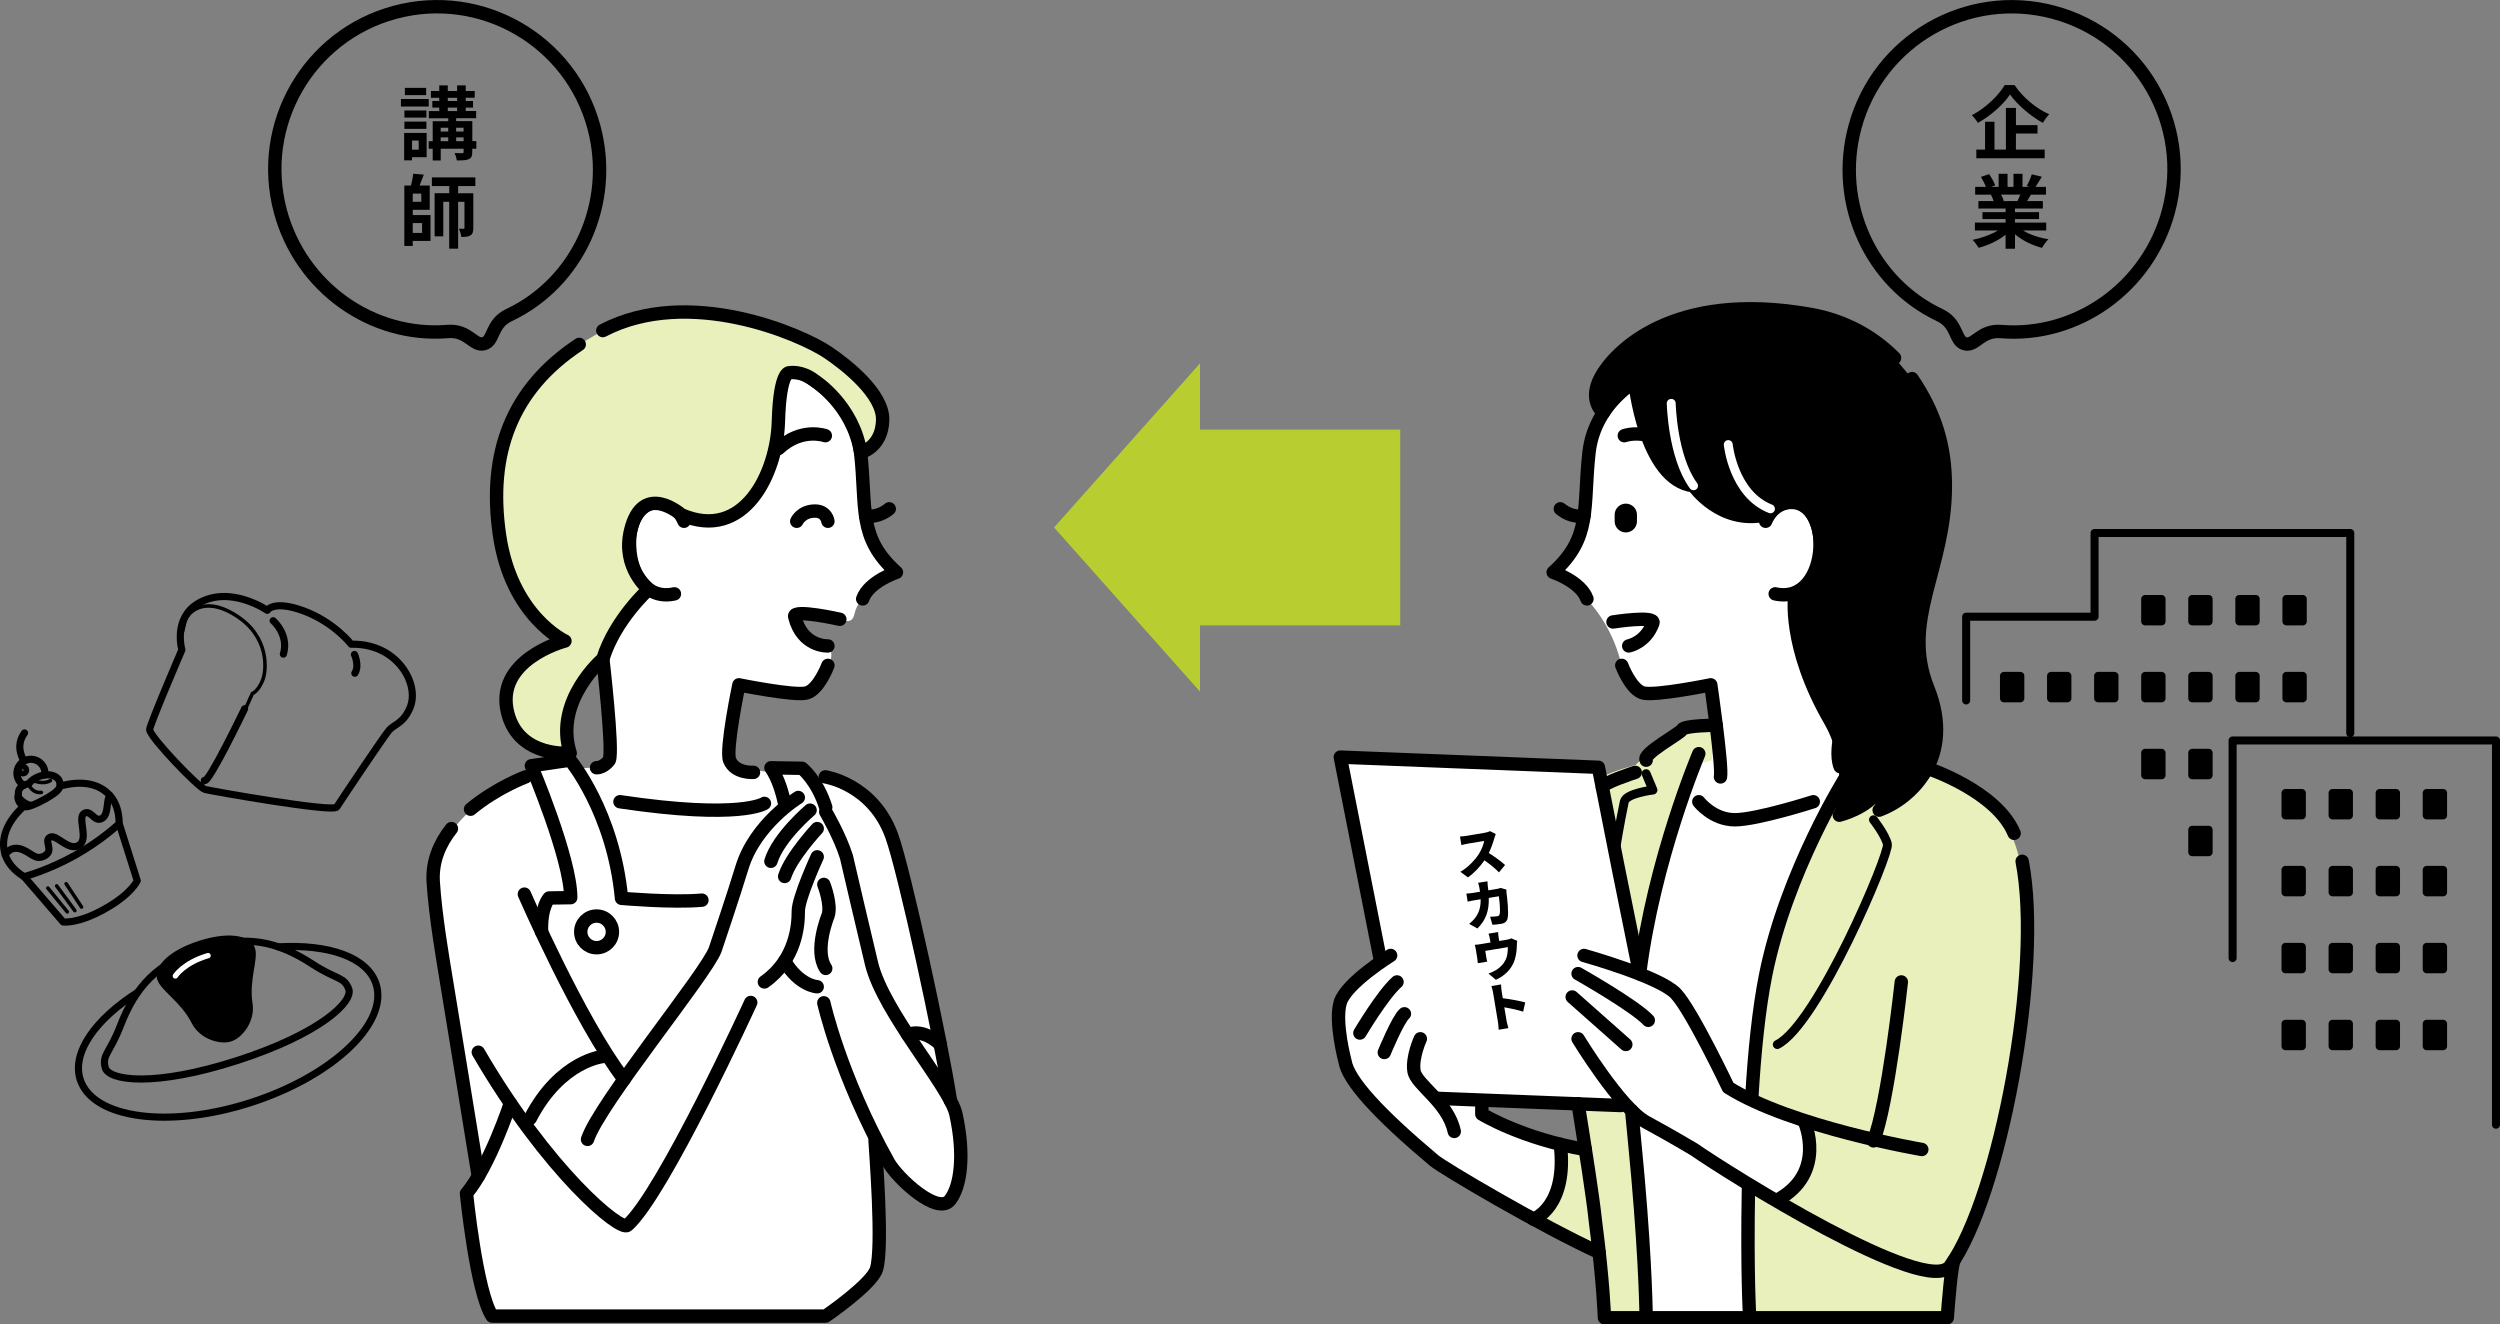 <?xml version="1.0" encoding="utf-8"?>
<!-- Generator: Adobe Illustrator 26.3.1, SVG Export Plug-In . SVG Version: 6.00 Build 0)  -->
<svg version="1.1" id="レイヤー_1" xmlns="http://www.w3.org/2000/svg" xmlns:xlink="http://www.w3.org/1999/xlink" x="0px"
	 y="0px" viewBox="0 0 560.32 296.84" style="enable-background:new 0 0 560.32 296.84;" xml:space="preserve">
<rect x="0" y="0" width="560.32" height="296.84" fill="#808080" stroke="none"/>
<style type="text/css">
	.st0{fill:#FFFFFF;}
	.st1{fill:#E9F0BB;}
	.st2{fill:none;stroke:#000000;stroke-width:3;stroke-linecap:round;stroke-linejoin:round;stroke-miterlimit:10;}
	.st3{enable-background:new    ;}
	.st4{fill:#E9F0BB;stroke:#000000;stroke-width:3;stroke-linecap:round;stroke-linejoin:round;stroke-miterlimit:10;}
	.st5{stroke:#000000;stroke-width:3;stroke-linecap:round;stroke-linejoin:round;stroke-miterlimit:10;}
	.st6{fill:none;stroke:#FFFFFF;stroke-width:2;stroke-linecap:round;stroke-linejoin:round;stroke-miterlimit:10;}
	.st7{fill:none;stroke:#000000;stroke-width:2;stroke-linecap:round;stroke-linejoin:round;stroke-miterlimit:10;}
	.st8{fill:none;stroke:#000000;stroke-width:5;stroke-linecap:round;stroke-linejoin:round;stroke-miterlimit:10;}
	.st9{fill:#B8CD30;}
	.st10{fill:none;stroke:#000000;stroke-width:3;stroke-miterlimit:10;}
	.st11{fill:none;stroke:#000000;stroke-width:0.8;stroke-miterlimit:10;}
	.st12{fill:none;stroke:#000000;stroke-width:1.6;stroke-linecap:round;stroke-linejoin:round;stroke-miterlimit:10;}
	.st13{stroke:#000000;stroke-width:1.6;stroke-linecap:round;stroke-linejoin:round;stroke-miterlimit:10;}
	.st14{fill:none;stroke:#FFFFFF;stroke-width:1.2;stroke-linecap:round;stroke-linejoin:round;stroke-miterlimit:10;}
	.st15{fill:none;stroke:#000000;stroke-width:0.8;stroke-linecap:round;stroke-linejoin:round;stroke-miterlimit:10;}
	.st16{fill:none;stroke:#000000;stroke-width:1.6;stroke-miterlimit:10;}
	.st17{fill:none;stroke:#000000;stroke-width:1.8;stroke-linecap:round;stroke-linejoin:round;stroke-miterlimit:10;}
	.st18{stroke:#000000;stroke-width:1.8;stroke-linecap:round;stroke-linejoin:round;stroke-miterlimit:10;}
</style>
<path class="st0" d="M179.59,83.55c0,0,12.24,5.48,13.47,19.64s0.12,19.03,7.85,25.08c0,0-8.19,3.9-9.38,9.28
	c-0.58,2.63-2.42,1.42-4.33,1.05s-9.57-1.86-9.11-0.39c0.47,1.47,1.46,5.39,7.45,6.57c0,0,2.12,1.72-0.58,5.69
	c-2.71,3.97-3.53,5.28-6.89,4.93s-12.48-1.91-12.48-1.91s-3.93,14.88-2.08,16.89s8.53,2.57,9.25,2.73s1.67-1.04,1.67-1.04l5.3,0.12
	l2.22,1.93c0,0,10.43,0.49,15.11,7.25c2.7,3.89,9.02,30.36,10.78,38.72c1.75,8.36,5.16,25.69,5.16,25.69s5.81,20.47-1.63,24.04
	c-1.96,0.94-13.62-5.06-15.9-16.23c0,0,2.61,26.73,0.97,30.86s-11.38,10.52-11.38,10.52h-74.77c0,0-5.82-24.14-5.74-27.47l2.65-3.86
	c0,0-6.74-40.76-7.87-48.21c-1.13-7.45-4.32-18.98-1.23-24.35c3.08-5.37,7.36-10.64,13.19-13.33s8.83-3.62,8.83-3.62l-1.02-2.48
	l8.88-1.04l1.07,1.48c0,0,5.53,0.57,7.31-1.7s-2.65-28.47-2.65-28.47l-5-39.56l16.21-18L179.59,83.55z"/>
<path class="st0" d="M303.5,242.27c3.97,4.89,14.81,15.93,18.68,18.39s36.24,20.07,36.24,20.07l5.97,14.61h32.41l23.09-37.72
	l3.13-38.24l-0.01-62.51l-3.12-44.27l-15.84-29.06l-20.3-4.37l-18.06,5.7c0,0-8.83,6.06-9.57,16.56s0.39,19.6-8.03,26.83
	c0,0,11.81,5.75,15.36,20.87c0,0,1.06,6.89,7.65,6.25s12.63-1.83,12.63-1.83v8.99l-3.01,0.39l-16.36,39.43l-6.15-30.39l-57.84-2.28
	l9.03,45.73c0,0-8.65,5.75-9.03,9.25C300.01,228.16,299.53,237.39,303.5,242.27z M331.86,249.7l0.26-3.14l21.58,1.23l1.33,9.85
	C355.02,257.63,333.52,251.51,331.86,249.7z"/>
<path class="st1" d="M391.28,295.34h44.29l1.48-12.78c0,0,14.49-21.35,16.23-65.09c0.27-6.89,2.44-24.47-4.48-33.74
	s-20.23-12.28-20.23-12.28l-15.73,1.95c0,0-15.63,27.71-17.99,45.14s-3.09,27.23-3.09,27.23l12.33,4.57c0,0,3.87,17.11-8.17,18.61
	l-4.93-2.84C391,266.12,390.34,288.86,391.28,295.34z"/>
<path class="st1" d="M353.69,247.78h9.55l2.46,1.15l0.51,14.7l2.73,31.71h-9.34l-1.18-14.61l-14.7-7.48c0,0,6.81-2.93,6-16.77
	l5.3,1.16L353.69,247.78z"/>
<path class="st1" d="M366.73,217.23c1.94-11.4,13.14-45.78,13.14-45.78l3.89-1.07v-7.84l-7.65,0.99c0,0-8.97,7.05-9.51,7.92
	c0,0-3.76,0.9-8.11,2.84C358.77,178.74,364.87,205.31,366.73,217.23z"/>
<path class="st2" d="M185.56,116.83c0,0-0.31-2.29-2.89-2.29c-3.07,0-4.1,2.29-4.1,2.29"/>
<g class="st3">
	<path d="M334.92,187.86c-0.25,0.92-0.67,2.15-1.24,3.32c1.27,0.77,2.9,2,3.65,2.69l-1.37,1.65c-0.89-0.92-2.06-1.86-3.25-2.7
		c-1,1.45-2.32,2.86-3.71,3.83l-1.69-1.26c1.75-0.98,3.32-2.7,4.16-4.01c0.6-0.97,1.05-2.13,1.17-2.9l-3.64,0.6
		c-0.52,0.09-1.14,0.25-1.46,0.34l-0.32-1.93c0.41-0.02,1.16-0.11,1.49-0.16l3.9-0.65c0.58-0.1,1.1-0.25,1.36-0.4l1.27,0.65
		C335.18,187.1,335.01,187.55,334.92,187.86z"/>
	<path d="M333.37,197.52c0.01,0.28,0.06,0.82,0.09,1.09l0.12,0.94l1.83-0.3c0.28-0.05,0.62-0.13,0.93-0.24l1.28,0.37
		c0,0.2,0,0.53,0.02,0.65c0.17,1.32,0.55,4.48,0.26,5.77c-0.14,0.68-0.57,1.11-1.45,1.26c-0.71,0.12-1.41,0.17-1.96,0.21l-0.52-1.82
		c0.55,0.02,1.15-0.02,1.59-0.09c0.39-0.06,0.49-0.21,0.56-0.53c0.17-0.67,0-2.7-0.2-3.95l-2.24,0.37c0.07,2.97-0.67,4.97-2.55,6.85
		l-1.84-1.03c0.48-0.4,1.05-0.92,1.49-1.56c0.83-1.21,1.11-2.48,1.07-3.96l-1.29,0.21c-0.37,0.06-1.1,0.19-1.61,0.33l-0.3-1.81
		c0.53-0.03,1.2-0.11,1.63-0.18l1.43-0.24c-0.04-0.3-0.09-0.59-0.14-0.9c-0.04-0.26-0.19-0.83-0.28-1.1L333.37,197.52z"/>
	<path d="M335.88,210.07l0.14,0.83l1.68-0.28c0.5-0.08,0.81-0.19,1.02-0.31l1.33,0.55c-0.06,0.31-0.08,0.84-0.08,1.07
		c-0.04,1.25-0.17,2.23-0.53,3.32c-0.64,1.95-2.25,3.5-4.18,4.35l-1.65-1.4c0.57-0.21,1.29-0.53,1.78-0.83
		c0.77-0.49,1.56-1.24,2.03-2.18c0.43-0.86,0.53-1.84,0.53-2.91l-5.06,0.84l0.24,1.47c0.05,0.28,0.12,0.68,0.2,0.94l-2.11,0.35
		c-0.02-0.34-0.06-0.74-0.12-1.1l-0.33-1.98c-0.04-0.27-0.14-0.75-0.23-1.04c0.43-0.02,0.78-0.07,1.24-0.14l2.28-0.38l-0.14-0.83
		c-0.06-0.38-0.11-0.59-0.3-1.15l2.15-0.36C335.81,209.48,335.82,209.69,335.88,210.07z"/>
	<path d="M334.64,222.48c-0.08-0.46-0.22-1.06-0.38-1.48l2.17-0.36c0.02,0.45,0.04,0.97,0.13,1.52l0.26,1.57
		c1.64,0.19,4,0.64,5.03,0.94l-0.47,2.07c-1.26-0.4-2.93-0.76-4.22-0.98l0.49,2.95c0.05,0.31,0.27,1.21,0.42,1.72l-2.18,0.36
		c-0.01-0.51-0.08-1.29-0.16-1.76L334.64,222.48z"/>
</g>
<path class="st2" d="M363.48,149.13c0,0,2.06,5.5,4.82,6.19c2.75,0.69,15.13-1.83,15.13-1.83s2.64,18.11,2.18,20.64"/>
<path class="st2" d="M412.22,166.01c0,0-0.71,3.53,0.21,5.82"/>
<path class="st2" d="M355.02,115.65c0,0-2.65,0.57-5.3-1.61"/>
<path class="st2" d="M395.73,116.83c0,0,1.38-3.9,5.35-4.21s7.1,3.52,6.84,9.94c-0.27,6.42-3.93,11.91-10.05,10.54"/>
<path class="st2" d="M185.56,149.13c0,0-2.06,5.5-4.82,6.19c-2.75,0.69-15.13-1.83-15.13-1.83s-3.03,14.51-2.08,16.89
	c1.21,3.03,5.35,2.73,5.35,2.73"/>
<path class="st2" d="M135.11,147.68c0,0,2.37,20.4,1.45,22.69c0,0-1.18,1.7-2.86,1.7"/>
<path class="st2" d="M185.56,144.77c0,0-5.74,0.31-7.45-6.57c-0.44-1.78,10.12,0.6,10.12,0.6"/>
<path class="st2" d="M184.98,97.65c0,0-5.33-1.95-10.46,2.87"/>
<path class="st2" d="M194.01,115.65c0,0,2.65,0.57,5.3-1.61"/>
<path class="st2" d="M179.59,83.55c0,0,11.92,5.5,13.3,17.89s-0.69,19.03,8.03,26.83c0,0-6.19,2.06-7.57,5.96"/>
<path class="st2" d="M153.3,116.83c0,0-1.38-3.9-5.35-4.21s-7.1,3.52-6.84,9.94c0.27,6.42,3.93,11.91,10.05,10.54"/>
<path class="st4" d="M135.11,74.09c19.27-10.07,44.36,0.8,50.45,4.9c4.1,2.76,12.41,9.27,12.27,15.15
	c-0.15,6.17-4.93,7.29-4.93,7.29c-1.72-10.71-10.33-16.12-10.33-16.12c-2.89-2.28-5.59-1.77-5.59-1.77s-2.19-0.63-2.52,10.95
	s-7.7,26.97-21.75,20.88c0,0-8.68-7.66-11.38,3.53c-2.02,8.38,4.06,13.16,4.06,13.16s-7.54,6.78-10.27,15.61
	c0,0-11.06,9.37-7.32,21.13c0,0-11.27,1.08-13.94-8.73c-3.33-12.22,12.76-16.4,12.76-16.4s-12.01-5.49-14.67-23.75
	c-2.66-18.24,2.66-32.68,17.87-42.73"/>
<path class="st5" d="M424.62,80.22c-4.8-4.83-11.1-8.39-18.87-9.77c-31.15-5.52-44.06,8.72-46.97,14.07s0.59,7.97,0.59,7.97
	c1.75-3.29,7-7.11,7-7.11s2.27,22.32,13.2,23.5c0,0,6.09,8.78,16.17,6.5c0,0,5.16-5.5,9.44-1.34s4.1,16.72-2.91,19.27
	c0,0-1.78,11.46,8,28.31c4.62,7.96,3.97,18.18,1.97,21.09c0,0,6.31-1.53,8.69-5.61c0,0,2.14,2.58,0.24,4.48
	c7.13-2.6,17.11-11.88,10.93-27.3c-6.18-15.42,3.91-26.64,3.91-45.4c0-8.9-2.25-16.29-7.47-24.02"/>
<path class="st2" d="M364.05,97.65c0,0,2.08-0.76,4.9-0.16"/>
<path class="st2" d="M431.92,172.17c0,0,15.53,5.07,19.5,14.6"/>
<path class="st2" d="M391.88,266.12c-0.36,19.82,0.28,29.23,0.28,29.23"/>
<path class="st2" d="M392.64,245.77c0.59-9.96,1.56-19.57,3.09-27.23c4.63-23.17,17.99-44.42,17.99-44.42"/>
<path class="st2" d="M368.94,295.34c0,0-0.02-10.9-1.85-31.71c-0.41-4.64-1.39-14.7-1.39-14.7"/>
<path class="st2" d="M384.65,162.54c0,0-7.13,0.04-7.65,0.99c-0.52,0.95-8.93,5.38-8.05,6.85"/>
<path class="st2" d="M404.47,251.51c0,0,5.03,11.43-6.14,17.45"/>
<path class="st2" d="M426.14,220.08c0,0-2.98,27.52-6.24,35.62"/>
<path class="st2" d="M380.75,179.69c0,0,3.09,4.04,8.08,4.04s17.58-4.04,17.58-4.04"/>
<path class="st6" d="M374.57,90.4c0,0,0.25,12.02,5,18.48"/>
<path class="st6" d="M387.35,99.64c0,0,1.1,11.13,9.46,14.4"/>
<path class="st7" d="M419.9,183.73c0,0,2.61,3.33,3.12,5.47s-15.65,40.4-24.68,44.91"/>
<path class="st2" d="M437.92,282.56c-0.58,1.27-1.24,9.39-1.48,12.78H359.6c0,0-0.25-8.01-2.04-21.79
	c-0.59-5.6-2.23-15.85-3.87-26.18"/>
<path class="st2" d="M131.68,255.37c2.67-8.07,26.7-37.24,28.62-42.55c0,0,4.25-12.58,5.97-18.3c2.96-9.84,12.65-15.78,12.65-15.78"
	/>
<path class="st2" d="M121.38,208.86c-0.21-5.64,1.7-7.6,1.7-7.6l4.83-0.07c0.06-8.62-8.82-29.56-8.82-29.56l8.69-1.26
	c0,0,9.7,11.6,11.52,30.97c0,0,11.39,1.01,18.02,0.41"/>
<path class="st2" d="M107.2,235.83c15.63,26.9,31.86,40.19,33.42,38.8c8.03-7.13,27.64-49.95,27.64-49.95"/>
<path class="st2" d="M101.18,185.71c-2.61,3.3-4.37,7.3-4.08,11.97c0.48,7.67,2.27,17.94,2.88,21.7c0,0,5.72,34.89,7.22,44.25"/>
<path class="st2" d="M117.8,174.12c0,0-6.59,2.45-12.34,7.25"/>
<path class="st2" d="M117.53,200.4c0,0,12.3,28.39,22.34,41.52"/>
<circle class="st2" cx="133.71" cy="208.86" r="3.55"/>
<path class="st2" d="M171.33,180.06c0,0-5.29,3.67-32.38-0.37"/>
<path class="st2" d="M135.24,236.78c0,0-9.6,0.79-16.41,13.9"/>
<path class="st2" d="M114.39,247.27c0,0-4.64,14.04-9.84,20.23c0,0,2.21,22.04,5.74,27.47c0,0,69.52,0,74.77,0
	c0,0,10.32-7.06,11.38-10.52c1.53-4.96-0.18-26.17-0.32-28.9"/>
<path class="st2" d="M183.16,192.04c0,0-4.26,9.23-4.24,12.22s-0.48,10.83-7.6,15.82"/>
<path class="st2" d="M175.95,180.56c-0.54-2.73-1.5-6.06-3.16-8.48l6.97,0.12c0,0,3.41,2.68,5.31,8.73"/>
<path class="st2" d="M181.56,181.58c0,0-7.1,5.99-8.78,11.46"/>
<path class="st2" d="M183.16,185.71c0,0-5.92,6.34-7.3,10.73"/>
<path class="st2" d="M183.16,221.16c0,0-3.98-0.17-7.3-5.73"/>
<path class="st2" d="M184.64,198.22c0,0,1.82,4.66,0.92,7.08c0,0-3.17,7.77-0.49,11.75"/>
<path class="st2" d="M184.64,224.76c0,0,3.59,16.24,14.49,35.76c2,3.58,11.05,12,13.8,8.44c2.4-3.1,3.33-10.05,1.31-19.28
	c-1.32-6.01-16.22-22.74-18.89-33.64c-1.25-5.11-5.64-24-5.64-24c-1.49-4.75-4.64-10.08-4.64-10.08"/>
<path class="st2" d="M184.98,174.12c0,0,10.67,1.6,14.87,13.19c2.83,7.79,11.17,46.11,13.17,59.39"/>
<path class="st2" d="M210.75,234.1c0,0-3.62-3.74-7.3-2.2"/>
<path class="st2" d="M365.04,144.77c0,0,3.84-0.71,5.43-5.14c0.62-1.73-8.95-0.23-8.95-0.23"/>
<line class="st8" x1="364.39" y1="115.38" x2="364.39" y2="116.83"/>
<path class="st2" d="M369.44,83.55c0,0-11.92,5.5-13.3,17.89s0.69,19.03-8.03,26.83c0,0,6.19,2.06,7.57,5.96"/>
<path class="st2" d="M430.73,257.63c0,0-29.26-4.99-43.38-13.9c0,0-8.18-17.23-11.75-21.03c-3.56-3.8-20.58-8.55-20.58-8.55"/>
<path class="st2" d="M353.69,232.82c0,0,9.48,15.56,15.25,18.69s10.76,6.12,10.76,6.12c7.84,5.47,52.21,33.27,57.37,26.14
	c11.12-15.39,20.83-66.58,16.15-90.73"/>
<path class="st2" d="M380.75,168.92c0,0-10.04,23.67-13.27,49.31"/>
<path class="st7" d="M368.94,173.4l1.53,3.67c0,0-6.02,0.71-6.42,2.61c-0.13,0.62-1.08,5.14-2.06,11.27"/>
<path class="st2" d="M353.69,218.22c0,0,12.67,7.17,15.74,10.46"/>
<path class="st2" d="M352.37,223.45c0,0,9.34,8.28,12.02,10.65"/>
<path class="st2" d="M311.68,214.14c0,0-9.98,6.18-11.29,10.53s1.07,13.22,1.07,13.22c0.71,4.29,7.41,11.66,19.92,22.18
	c2.18,1.83,24.13,14.76,37.03,20.65"/>
<path class="st2" d="M318.34,232.82c0,0-1.9,4.14-1.43,7.23s7.6,6.89,9.03,13.54"/>
<polyline class="st2" points="309.43,215.42 300.4,169.69 358.24,171.97 362.71,194.59 367.49,218.22 "/>
<line class="st2" x1="363.24" y1="247.78" x2="322.18" y2="246.17"/>
<path class="st2" d="M304.79,231.53c0,0,5.09-8.6,8.32-11.45"/>
<path class="st2" d="M310.26,235.89c0,0,3.09-7.49,4.51-8.67"/>
<path class="st2" d="M332.12,247.27v2.43c0,0,9.08,5.56,23.2,7.93"/>
<path class="st2" d="M343.71,273.25c0,0,7.68-2.72,6-16.77"/>
<path class="st2" d="M366.5,173.11c0,0-7.55,2.43-7.36,3.39"/>
<polygon class="st9" points="313.83,96.28 268.96,96.28 268.96,81.43 236.24,118.22 268.96,155.02 268.96,140.17 313.83,140.17 "/>
<g>
	<path class="st10" d="M88.55,2.75c-19.41,5.2-30.92,25.17-25.71,44.6c4.58,17.08,20.57,28.34,37.52,26.95
		c4.58-0.38,5.75,3.36,8.1,2.73s1.5-4.45,5.65-6.42c15.38-7.27,23.59-25.01,19.01-42.09C127.91,9.09,107.95-2.45,88.55,2.75z"/>
</g>
<g>
	<path class="st11" d="M40.76,145.65c0,0-7.21,16.81-7.22,17.87c-0.02,1.59,10.96,13.05,12.41,13.42c1.46,0.38,28.73,5.2,29.52,3.95
		s10.62-15.96,11.76-17.26c1.14-1.3,3.19-1.48,4.68-5.04c2.22-5.31-2.93-14.47-13.2-14.2c0,0-3.82-4.94-10.62-7.46
		c-6.81-2.53-8.19-0.14-8.19-0.14s-8.3-5.76-15.46-1.56C38.73,138.57,40.76,145.65,40.76,145.65z"/>
	<path class="st11" d="M41.47,139.16c0.28-1.18,3.61-6.1,11.33-1.27c7.73,4.83,6.91,12.43,6.09,14.51
		c-1.01,2.57-2.33,3.05-2.33,3.05s-9.14,20.95-11.59,20.2c0,0,0.04,0.99,0.98,1.29c0.95,0.3,28.66,5.27,29.52,3.95
		s11.48-17.43,12.2-17.82c0.72-0.38,5.8-2.52,4.49-9.27c-1.31-6.75-9.06-9.9-13.45-9.41c0,0-11.35-11.86-18.82-7.6
		c0,0-6.05-3.58-11.28-2.99C43.38,134.4,41.37,137.82,41.47,139.16z"/>
	<path class="st12" d="M40.76,145.65c0,0-7.21,16.81-7.22,17.87c-0.02,1.59,10.96,13.05,12.41,13.42c1.46,0.38,28.73,5.2,29.52,3.95
		s10.62-15.96,11.76-17.26c1.14-1.3,3.19-1.48,4.68-5.04c2.22-5.31-2.93-14.47-13.2-14.2c0,0-3.82-4.94-10.62-7.46
		c-6.81-2.53-8.19-0.14-8.19-0.14s-8.3-5.76-15.46-1.56C38.73,138.57,40.76,145.65,40.76,145.65z"/>
	<path class="st12" d="M61.22,139.12c0,0,3.61,3.11,2.29,7.49"/>
	<path class="st12" d="M79.44,146.69c0,0,1.17,2.49,0.09,4.2"/>
	<path class="st12" d="M54.83,158.85c0,0-8.23,17.12-9.02,16.06"/>
</g>
<g>
	<path class="st12" d="M53.21,237.68c-18.65,6.03-28.85,4.52-29.62,1.62c-0.77-2.9,1.01-3.26,3.32-9.23
		c3.52-9.12,8.34-14.21,18.21-17.4s16.76-1.89,24.95,3.44c5.36,3.49,7.01,2.74,8.09,5.54C79.24,224.46,71.86,231.65,53.21,237.68z"
		/>
	<path class="st13" d="M44.79,211.65c-6.32,2.04-9.37,5.27-8.81,7.52s5.17,4.78,7.68,9.74c1.68,3.32,5.81,4.42,7.92,3.74
		s4.81-3.99,4.23-7.66c-0.87-5.5,1.39-10.25,0.53-12.39C55.47,210.44,51.12,209.6,44.79,211.65z"/>
	<path class="st14" d="M39.3,218.74c0,0,1.89-2.96,7.33-4.56"/>
	<path class="st12" d="M62.38,212.22c11.23-0.67,19.96,2.29,21.91,8.32c2.83,8.75-9.72,20.64-28.03,26.56s-35.45,3.63-38.28-5.13
		c-1.95-6.03,3.4-13.54,12.89-19.57"/>
</g>
<g>
	<path class="st12" d="M5.39,196.47l8.76,10.17c0,0,3.21,0.5,9.28-2.89c6.07-3.38,7.33-6.37,7.33-6.37l-4.05-12.8"/>
	<g>
		<path class="st12" d="M1.18,191.6c0.56,1.75,1.87,3.43,4.21,4.89c0,0,5.26-1.35,11.33-4.74s9.99-7.15,9.99-7.15
			c-0.02-2.87-0.81-4.91-2.09-6.31"/>
	</g>
	<line class="st15" x1="10.73" y1="199.04" x2="15.08" y2="204.38"/>
	<line class="st15" x1="12.7" y1="198.55" x2="16.78" y2="204.1"/>
	<line class="st15" x1="14.83" y1="198.08" x2="18.28" y2="203.3"/>
	<path class="st12" d="M9.96,179.17c-1.45,0.81-3.44,1.72-4.25,1.66s-2.1-1.49-1.57-2.81c0,0-0.46-1.85,2.36-2.39
		c0,0,0.83-1.38,3.23-1.89c1.96-0.42,4.23,0.55,3.6,2.75C13.05,177.45,10.91,178.64,9.96,179.17z"/>
	<path class="st15" d="M4.12,178.04c0,0,1.84,2.79,4.12,1.97"/>
	<path class="st15" d="M6.37,175.71c0,0,0.73,2.12,2.9,1.9"/>
	<path class="st15" d="M7.34,174.89c0,0,2.25,1.1,3.96,0.06"/>
	<path class="st12" d="M5.41,170.57c0,0-2.24-3.13,0.09-6.3"/>
	<circle class="st16" cx="5.13" cy="172.61" r="0.62"/>
	<path class="st12" d="M5.3,176c-0.45-0.27-0.83-0.66-1.11-1.15c-0.85-1.52-0.3-3.43,1.21-4.28c1.52-0.85,3.43-0.3,4.28,1.21
		c0.33,0.6,0.45,1.26,0.38,1.9"/>
</g>
<path class="st12" d="M4.87,181.12c-3,2.92-4.93,6.64-3.7,10.46c0.45-0.72,1.45-1.8,3.19-1.37c2.53,0.62,3.44,2.83,5.65,1.6
	s-0.29-3.33,1.18-4.15c1.47-0.82,4.04,3.16,6.44,1.83c2.39-1.34-0.37-6.29,1.23-7.19c1.6-0.89,2.26,2.1,3.99,1.13
	c1.55-0.87,0.92-3.99,1.76-5.17c-2.62-2.89-6.66-3.2-10.65-2.21"/>
<polyline class="st17" points="526.76,164.32 526.76,119.46 469.45,119.46 469.45,138.22 440.67,138.22 440.67,156.99 "/>
<rect x="480.8" y="134.25" class="st18" width="3.66" height="5.02"/>
<rect x="491.35" y="134.25" class="st18" width="3.66" height="5.02"/>
<rect x="501.9" y="134.25" class="st18" width="3.66" height="5.02"/>
<rect x="512.45" y="134.25" class="st18" width="3.66" height="5.02"/>
<rect x="480.8" y="151.49" class="st18" width="3.66" height="5.02"/>
<rect x="491.35" y="151.49" class="st18" width="3.66" height="5.02"/>
<rect x="501.9" y="151.49" class="st18" width="3.66" height="5.02"/>
<rect x="512.45" y="151.49" class="st18" width="3.66" height="5.02"/>
<rect x="449.15" y="151.49" class="st18" width="3.66" height="5.02"/>
<rect x="459.7" y="151.49" class="st18" width="3.66" height="5.02"/>
<rect x="470.25" y="151.49" class="st18" width="3.66" height="5.02"/>
<rect x="480.8" y="168.73" class="st18" width="3.66" height="5.02"/>
<rect x="491.35" y="168.73" class="st18" width="3.66" height="5.02"/>
<rect x="491.35" y="185.98" class="st18" width="3.66" height="5.02"/>
<polyline class="st17" points="559.42,252.08 559.42,165.96 500.39,165.96 500.39,214.73 "/>
<rect x="512.25" y="177.73" class="st18" width="3.66" height="5.02"/>
<rect x="522.8" y="177.73" class="st18" width="3.66" height="5.02"/>
<rect x="533.35" y="177.73" class="st18" width="3.66" height="5.02"/>
<rect x="543.9" y="177.73" class="st18" width="3.66" height="5.02"/>
<rect x="512.25" y="194.97" class="st18" width="3.66" height="5.02"/>
<rect x="522.8" y="194.97" class="st18" width="3.66" height="5.02"/>
<rect x="533.35" y="194.97" class="st18" width="3.66" height="5.02"/>
<rect x="543.9" y="194.97" class="st18" width="3.66" height="5.02"/>
<rect x="512.25" y="212.22" class="st18" width="3.66" height="5.02"/>
<rect x="522.8" y="212.22" class="st18" width="3.66" height="5.02"/>
<rect x="533.35" y="212.22" class="st18" width="3.66" height="5.02"/>
<rect x="543.9" y="212.22" class="st18" width="3.66" height="5.02"/>
<rect x="522.8" y="229.46" class="st18" width="3.66" height="5.02"/>
<rect x="512.25" y="229.46" class="st18" width="3.66" height="5.02"/>
<rect x="533.35" y="229.46" class="st18" width="3.66" height="5.02"/>
<rect x="543.9" y="229.46" class="st18" width="3.66" height="5.02"/>
<g>
	<g>
		<path d="M96.09,23.88h-6.23v-1.69h6.23V23.88z M95.62,35.24h-3.28v0.7h-1.76V29.8h5.04V35.24z M95.57,26.36h-4.93v-1.6h4.93V26.36
			z M90.64,27.26h4.93v1.62h-4.93V27.26z M95.51,21.32h-4.77V19.7h4.77V21.32z M92.35,31.49v2.05h1.49v-2.05
			C93.84,31.49,92.35,31.49,92.35,31.49z M106.75,33.33h-0.9v0.74c0,0.9-0.18,1.33-0.79,1.6c-0.59,0.27-1.48,0.29-2.68,0.29
			c-0.05-0.5-0.27-1.19-0.49-1.66c0.7,0.04,1.49,0.04,1.71,0.04c0.23-0.02,0.31-0.07,0.31-0.29v-0.72h-5.13v2.63h-1.8v-2.63h-0.9
			v-1.69h0.9v-4.48h3.49v-0.65h-4.36v-1.62h2.34v-0.77H96.9v-1.48h1.55v-0.72h-1.87V20.4h1.87v-1.26h1.91v1.26h2.09v-1.26h1.93v1.26
			h2.02v1.51h-2.02v0.72h1.64v1.48h-1.64v0.77h2.34v1.62h-4.48v0.65h3.62v4.48h0.9v1.7C106.76,33.33,106.75,33.33,106.75,33.33z
			 M98.77,28.63v0.85h1.69v-0.85H98.77z M98.77,31.64h1.69v-0.85h-1.69V31.64z M100.36,22.64h2.09v-0.72h-2.09V22.64z M100.36,24.89
			h2.09v-0.77h-2.09V24.89z M102.23,28.63v0.85h1.67v-0.85H102.23z M103.91,31.64v-0.85h-1.67v0.85H103.91z"/>
		<path d="M92.51,48.2h3.98V54h-3.98v1.12h-1.89V41.59h1.49c0.22-0.86,0.43-1.87,0.5-2.65l2.38,0.2c-0.31,0.85-0.65,1.73-0.95,2.45
			h2.27v5.44h-3.8C92.51,47.03,92.51,48.2,92.51,48.2z M94.42,43.39h-1.91v1.84h1.91V43.39z M92.51,50v2.2h2.09V50H92.51z
			 M102.68,41.71v1.6h3.4v7.78c0,0.83-0.13,1.35-0.65,1.67c-0.5,0.32-1.13,0.34-2.05,0.34c-0.04-0.56-0.29-1.35-0.54-1.84
			c0.45,0.02,0.9,0.02,1.04,0.02c0.16,0,0.22-0.05,0.22-0.23v-5.82h-1.42v10.5h-2v-10.5h-1.33v7.74h-1.94V43.3h3.28v-1.6H96.8v-1.94
			h9.74v1.94L102.68,41.71L102.68,41.71z"/>
	</g>
</g>
<g>
	<path class="st10" d="M415.73,28.53c-4.58,17.08,3.63,34.82,19.01,42.09c4.15,1.96,3.3,5.79,5.65,6.42s3.52-3.11,8.1-2.73
		c16.95,1.39,32.94-9.87,37.52-26.95c5.21-19.44-6.3-39.41-25.71-44.6C440.9-2.45,420.94,9.09,415.73,28.53z"/>
</g>
<g>
	<g>
		<path d="M451.51,19.07c1.94,2.85,4.9,5.29,7.78,6.54c-0.54,0.56-1.03,1.26-1.44,1.93c-2.79-1.55-5.8-4.14-7.35-6.36
			c-1.46,2.2-4.23,4.7-7.2,6.37c-0.27-0.49-0.88-1.28-1.35-1.73c3.11-1.6,6.01-4.47,7.36-6.75H451.51z M451.82,33.53h6.45v1.94
			h-15.32v-1.94h1.96v-6.25h2.11v6.25h2.56v-9.34h2.25v3.85h4.83v1.89h-4.83L451.82,33.53L451.82,33.53z"/>
		<path d="M453.4,51.65c1.53,0.94,3.62,1.64,5.71,1.96c-0.49,0.47-1.12,1.37-1.44,1.94c-2.21-0.56-4.39-1.64-6.05-3.04v3.24h-2.11
			v-3.13c-1.67,1.31-3.89,2.36-6.03,2.92c-0.31-0.52-0.92-1.35-1.37-1.78c2.02-0.41,4.14-1.17,5.69-2.11h-5.17v-1.76h6.88V49.1
			h-5.19v-1.55h5.19v-0.81h-6.09v-1.67h3.42c-0.14-0.45-0.38-0.99-0.61-1.4l0.22-0.04h-3.76v-1.75h2.41
			c-0.25-0.68-0.72-1.55-1.12-2.23l1.84-0.63c0.52,0.77,1.12,1.84,1.37,2.54l-0.88,0.32h1.64v-2.93h2v2.93h1.33v-2.93h2.02v2.93h1.6
			l-0.65-0.2c0.43-0.74,0.88-1.82,1.13-2.61l2.25,0.54c-0.5,0.83-0.99,1.64-1.41,2.27h2.34v1.75h-3.38
			c-0.29,0.52-0.58,1.01-0.85,1.44h3.53v1.67h-6.25v0.81h5.4v1.55h-5.4v0.79h7v1.76C458.61,51.65,453.4,51.65,453.4,51.65z
			 M448.5,43.62c0.25,0.47,0.49,1.01,0.61,1.39l-0.31,0.05h3.37c0.22-0.43,0.43-0.95,0.63-1.44H448.5z"/>
	</g>
</g>
</svg>

